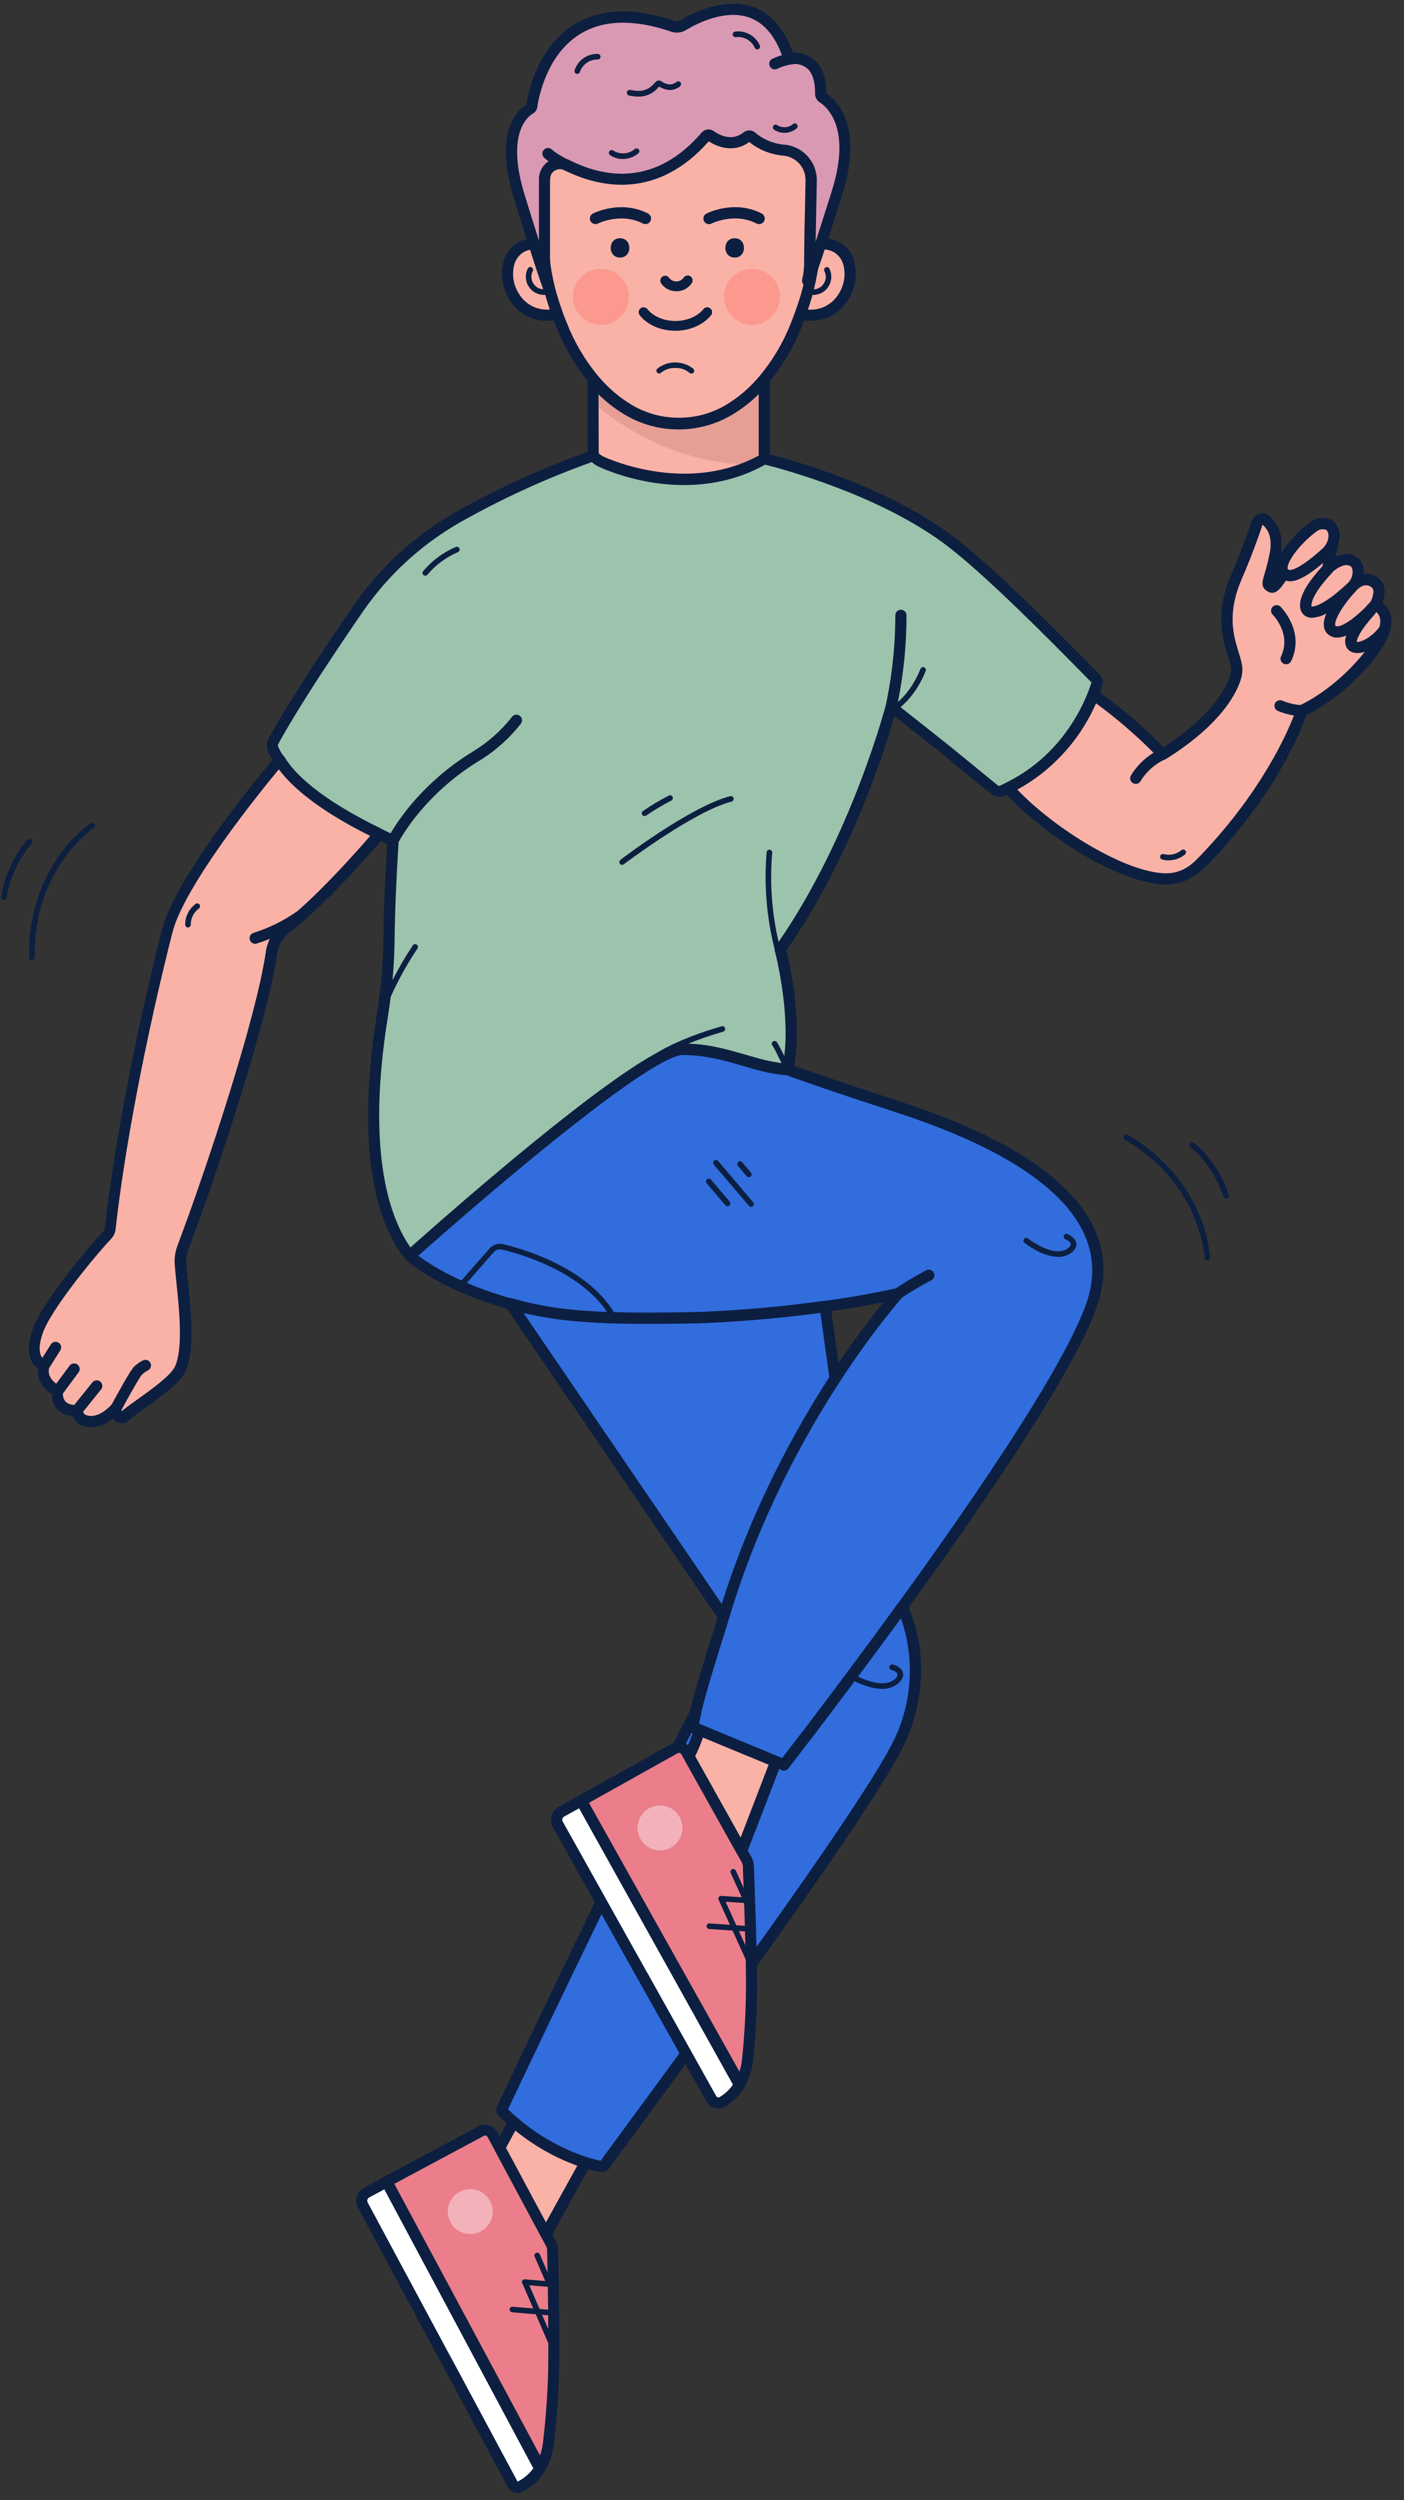 <svg height="340" viewBox="0 0 191 340" width="191" xmlns="http://www.w3.org/2000/svg" xmlns:xlink="http://www.w3.org/1999/xlink"><rect x="0" y="0" width="191" height="340" fill="#333333" stroke="none"/><defs><path id="a" d="m122.562 227.692c-3.929 9.492-37.513 54.137-40.49 58.424-.119.169-.326.252-.529.213-.707-.142-1.406-.321-2.094-.537-4.367-1.352-7.84-3.884-9.767-5.525-.807-.689-1.344-1.218-1.557-1.439-.064-.067-.08-.168-.038-.251 1.294-2.741 8.928-18.884 17.048-35.418l.678-1.379c.113-.23.226-.46.339-.689l.68-1.378.68-1.376c.793-1.603 1.586-3.198 2.372-4.772l.672-1.344c1.341-2.678 2.66-5.286 3.929-7.765.057-.247.118-.499.183-.762 1.001-4.006 2.825-9.492 3.602-12.101 4.002-13.479 10.121-24.681 15.151-32.407 4.801-7.387 8.605-11.594 8.605-11.594-3.358.761-6.762 1.325-9.964 1.778l1.358 9.797c-5.03 7.726-11.149 18.928-15.151 32.407l-29.012-42.583c-.002-.001-.004-.001-.006-.002-8.589-2.395-12.868-5.815-13.595-6.435l-.063-.054c-.017-.015-.029-.026-.037-.033l-.012-.011c.484-.434 31.398-28.089 37.128-28.089 5.73 0 9.778 2.509 14.294 2.757 0 0 4.771 1.755 14.804 5.018 10.033 3.263 31.131 11.29 26.844 26.094-1.632 5.681-8.216 16.345-15.711 27.331l-.728 1.064c-.609.887-1.223 1.776-1.84 2.663l-.742 1.064c-2.352 3.365-4.734 6.697-7.031 9.862 0 0 4.067 7.688 0 17.473z"/><path id="b" d="m37.017 92.522c-.173.322-.188.705-.042 1.039.221.535.511 1.038.864 1.496 1.356 2.262 4.805 5.833 13.567 10.079l1.881.91c-.034.48-.476 6.998-.556 13.327-.036 3.469-.33 6.931-.88 10.357-1.329 8.156-2.92 24.487 3.69 32.745.487-.43 31.398-28.089 37.128-28.089s9.782 2.509 14.29 2.761c1.504-6.774-1.005-16.3-1.005-16.3 10.33-14.675 15.017-32.707 15.097-33.016l7.52 5.951 6.515 5.331c.293.25.703.309 1.055.152.282-.124.556-.251.822-.381 7.143-3.495 10.341-9.595 11.56-12.676.247-.636.415-1.142.514-1.474.076-.255.008-.53-.179-.72-3.046-3.046-14.271-14.694-20.39-19.145-10.163-7.391-24.677-10.753-24.677-10.753-9.332 5.357-19.552 1.603-22.115.442-.444-.204-.844-.494-1.177-.853-6.475 2.285-12.733 5.141-18.703 8.533-5.284 3.056-9.821 7.251-13.281 12.28-3.808 5.54-8.67 12.839-11.499 18.002z"/><path id="c" d="m66.765 281.969 7.962 14.85c.146.272.226.575.232.883.027 1.264.099 4.881.141 8.563l.01 1.002c.024 2.5.034 4.928-.01 6.571-.071 3.422-.313 6.838-.727 10.235-.126 1.14-.509 2.236-1.119 3.206.027.004.008.046-.011.072l-.411-.762-15.611-29.189-4.817-9.005 12.839-6.892c.55-.283 1.225-.077 1.523.465zm26.406-52.073 8.217 14.697c.153.269.238.571.247.88.049 1.26.183 4.878.289 8.556l.028 1.003c.067 2.502.121 4.927.121 6.57 0 4.356-.346 8.293-.548 10.246-.109 1.141-.473 2.244-1.066 3.225-.019.046-.038.069-.057.095l-.423-.762-16.099-28.915-4.973-8.921 12.717-7.109c.547-.303 1.236-.109 1.546.434z"/><path id="d" d="m45.085 25.597c-3.278 10.471-4.006 12.066-4.006 12.066h-.019c.153-.681.247-1.374.282-2.071 0-.308 0-1.42.027-2.901.023-1.645.099-5.133.168-8.685.028-2.18-1.669-3.994-3.846-4.112-1.579-.161-3.071-.799-4.28-1.828-.168-.138-.41-.138-.579 0-2.052 1.656-4.188.445-5.015-.129-.192-.135-.456-.102-.609.076-6.854 7.996-14.408 6.206-18.882 3.956-.653-.334-1.433-.304-2.059.078-.626.382-1.009 1.062-1.01 1.795v11.164c.003 1.184.178 2.361.518 3.495-.312-.861-1.31-3.735-3.945-12.268-2.749-8.914.605-11.476 1.47-11.971.119-.066.201-.185.221-.32.282-1.988 2.901-16.411 19.194-10.878.466.158.977.105 1.401-.145 2.403-1.447 10.84-5.658 14.237 4.028.101.291.381.482.689.468 1.142-.049 3.846.312 3.781 4.798-.002.216.107.417.289.533 1.108.723 4.779 3.884 1.972 12.851z"/></defs><g fill="none" fill-rule="evenodd"><g transform="translate(.179 8.297)"><use fill="#3678f2" xlink:href="#a"/><use fill="#000" fill-opacity=".1" xlink:href="#a"/><use fill="#3678f2" fill-opacity=".1" xlink:href="#a"/><path d="m81.638 287.102c-.078 0-.156-.008-.232-.023-.739-.149-1.47-.336-2.189-.56-3.687-1.206-7.096-3.135-10.029-5.673-.864-.735-1.413-1.287-1.607-1.489-.293-.297-.365-.746-.179-1.119.145-.305 15.23-32.323 26.406-54.129.175-.343.578-.501.939-.369.361.132.568.512.481.887-.122.529-.225 1.032-.316 1.489l.289.11 11.023 4.569 1.039-1.348.232-.305.663-.864.67-.876c.103-.129.202-.267.308-.381 2.997-3.929 7.653-10.113 12.809-17.214.154-.213.408-.331.67-.312.263.018.497.171.621.404.171.327 4.166 8.118.027 18.117-3.202 7.745-25.256 37.718-35.856 52.122-2.403 3.267-4.139 5.628-4.71 6.446-.25.332-.643.524-1.059.518zm-12.702-8.556c.263.259.682.651 1.241 1.142 2.775 2.409 6.004 4.238 9.496 5.38.594.187 1.218.35 1.866.487.651-.929 2.342-3.225 4.641-6.351 9.74-13.235 32.544-44.229 35.677-51.784 2.119-4.966 2.307-10.545.525-15.642-4.843 6.656-9.192 12.42-12.04 16.16l-.301.381-.678.887-.663.864-.232.305-1.397 1.812c-.211.272-.577.368-.895.236l-11.533-4.782-.723-.278h-.046c-10.361 20.371-23.348 47.824-24.94 51.182z" fill="#0c1f41" fill-rule="nonzero"/><path d="m69.697 280.267c1.911 1.641 5.384 4.173 9.751 5.513l-5.365 9.736-6.29-11.724c.118-.171.967-1.752 1.904-3.526zm25.328-53.291 10.353 4.28-4.672 12.12-7.204-12.855c.381-.544.895-1.824 1.523-3.545zm-57.187-131.941c1.335 2.23 4.692 5.731 13.114 9.879l.456.223s-7.314 8.7-12.63 12.706c-1.102.829-1.83 2.062-2.026 3.427-1.336 9.218-8.114 29.433-11.24 37.893-.354.956-.64 1.732-.845 2.285-.25.687-.352 1.418-.301 2.147.247 3.518 1.474 10.977-.038 14.267-.963 2.094-6.222 5.175-7.531 6.431-.148.145-.356.211-.56.178-.204-.033-.381-.161-.475-.346-.137-.314-.179-.66-.122-.998 0 0-1.881 2.285-4.017 1.812-.713-.125-1.262-.699-1.356-1.416 0 0-2.898.232-2.597-2.665 0 0-2.563-1.203-1.839-3.499 0 0-2.285-.518-.921-4.569 1.211-3.598 7.817-11.423 9.371-13.026.119-.116.226-.244.32-.381.112-.174.181-.373.202-.579.236-2.099.513-4.224.82-6.344l.17-1.155c2.507-16.74 6.721-32.793 6.721-32.793 1.733-7.448 15.041-23.143 15.321-23.472zm134.138-32.612c.796.632 1.797 1.969 1.317 4.512-.762 4.009-1.5 4.188-.503 4.596.335.137.96-.704 1.702-1.904-.003-.006-.007-.011-.011-.015-1.108-1.199 1.74-4.645 4.028-6.264l.129-.094.129-.085c.064-.043.132-.082.202-.114h.03c.204-.086.422-.135.643-.145.161-.01.322-.002.481.026.005.002.01.003.015.004.039.006.078.014.117.023.065 0 .122.034.179.053l.046.027.019.011c.076.032.147.076.211.128l.09.085.036.043.06.064c.28.327.428.75.41 1.184-.004.39-.086.776-.24 1.134-.002.013-.005.028-.007.042-.03.148-.057.301-.084.453-.402 1.894-.499 2.744-.509 2.836l.011-.011c.095-.095 1.797-1.736 3.259-1.085.678.32.857.975.845 1.599-.024.684-.282 1.336-.729 1.849l-.117.124.09-.081c.082-.074.167-.149.261-.228.264-.264.584-.466.937-.59.694-.252 1.472-.08 1.995.442.842.793.159 2.378-.053 2.814l-.057.113c.003-.007 1.994.734 1.306 3.157l-.073.232c-1.736 2.285-4.299 3.027-4.539 1.786-.035-.179-.019-.383.036-.605-.061.232-.08.444-.044.628.244 1.226 2.81.491 4.542-1.801-.042.126-.095.255-.148.381-1.253 2.924-5.761 8.049-11.107 10.597 0 0-2.932 9.405-12.919 19.925-.94.99-2.585 2.985-5.586 2.947-5.076-.065-15.508-5.662-21.395-12.367 7.143-3.495 10.338-9.599 11.56-12.676 5.018 3.404 9.431 8.103 9.431 8.103 9.519-5.932 10.033-11.122 10.033-11.122.335-2.345-3.122-5.841 0-13.045 1.386-3.176 2.372-6.012 2.825-7.36.07-.229.252-.408.482-.474s.479-.011.66.147zm9.169 15.093c1.264.735 3.697-1.43 4.957-2.687.035-.039.069-.078.103-.115l.034-.034c-1.215 1.23-3.781 3.572-5.091 2.821-.798-.459-.502-1.615.189-2.849l.088-.153c-.76 1.295-1.123 2.538-.28 3.017zm-3.487-2.8.018.018c.007.007.011.01.011.01s.003.004.008.01l.016.016c.18.173 1.424 1.015 5.867-3.107.024-.026.046-.05.069-.073l.032-.029c-4.53 4.217-5.779 3.365-5.958 3.191l-.016-.016c-.002-.002-.003-.004-.005-.006l-.004-.005s-.004-.003-.012-.01l-.019-.018c-.089-.092-.333-.422-.185-1.16l.017-.075c-.192.805.066 1.159.157 1.254zm-73.846-31.354v13.433c-.305 1.953-5.395 3.503-11.628 3.503-6.115 0-11.135-1.492-11.61-3.393l-.022-.11v-13.384c.267.308.533.605.8.883.976 1.034 2.07 1.95 3.259 2.73 2.128 1.442 4.624 2.244 7.193 2.311h.762c2.569-.067 5.065-.869 7.193-2.311 1.19-.78 2.284-1.698 3.259-2.734.247-.293.522-.605.796-.929zm4.295-34.413c3.228 5.277 2.845 13.321 2.594 16.105l-.028.009c.915-.312 1.916-.252 2.787.168 2.018.944 2.886 4.116.982 7.01-1.44 2.198-3.868 2.597-5.723 2.176l-0.0.001c-.126.335-.251.674-.381 1.001-.076.202-.156.381-.236.59-1.055 2.67-2.532 5.154-4.375 7.356-.27.32-.544.628-.826.921-.966 1.023-2.047 1.93-3.221 2.703-2.105 1.426-4.575 2.219-7.116 2.285h-.742c-2.542-.065-5.012-.858-7.116-2.285-1.174-.773-2.255-1.679-3.221-2.7-.267-.278-.529-.571-.792-.876-1.857-2.216-3.346-4.717-4.409-7.406-.08-.194-.16-.381-.236-.59-.126-.327-.255-.666-.381-1.001-.175-.499-.35-1.005-.514-1.523l-.263-.834c-.46-1.589-.791-3.213-.99-4.855-.034-.278-.069-.564-.099-.853 0-.107-.023-.213-.03-.32 0 0-.046-.32-.099-.872-.002-.032-.002-.063 0-.095-.251-2.772-.64-10.833 2.616-16.118 3.948-6.401 10.429-8.27 15.912-8.183 5.479-.088 11.96 1.782 15.908 8.183zm-34.474 16.114c-.002.033-.002.066 0 .099v.209c.042.423.08.663.08.663.005.107.015.214.03.32l.072.628.08.617c.2 1.506.513 2.996.937 4.455.261.81.534 1.595.819 2.357-1.858.43-4.303.038-5.746-2.17-1.904-2.894-1.039-6.066.956-7.01.158-.076.321-.14.487-.194.746-.227 1.544-.218 2.285.027z" fill="#fab2a7" fill-rule="nonzero"/><path d="m103.052 44.214v10.696c-10.414.179-18.128-4.839-21.757-7.794v-2.86l.038.042c.976 1.033 2.068 1.949 3.256 2.73 2.128 1.441 4.624 2.242 7.193 2.307h.762c2.57-.065 5.068-.866 7.196-2.307 1.188-.783 2.281-1.701 3.259-2.734z" fill="#7c3830" opacity=".15"/><use fill="#8ab99e" xlink:href="#b"/><use fill="#fff" fill-opacity=".16" xlink:href="#b"/><path d="m52.449 288.389 20.873 38.918c-.665 1.114-1.64 2.009-2.806 2.578-.353.159-.769.015-.948-.327l-9.199-17.134-11.187-20.854c-.326-.612-.096-1.373.514-1.702zm26.467-51.822 21.57 38.552c-.579 1-1.402 1.837-2.391 2.433-.259.147-.567.184-.854.102-.287-.082-.528-.277-.669-.539l-9.317-16.662-11.552-20.656c-.336-.605-.12-1.367.484-1.706z" fill="#fff" fill-rule="nonzero"/><use fill="#f66" xlink:href="#c"/><use fill="#fff" fill-opacity=".16" xlink:href="#c"/><use fill="#3678f2" fill-opacity=".1" xlink:href="#c"/><g fill-rule="nonzero"><circle cx="89.607" cy="240.284" fill="#fff" opacity=".4" r="3.054"/><circle cx="63.792" cy="292.463" fill="#fff" opacity=".4" r="3.054"/><path d="m70.2 279.719c2.775 2.409 6.004 4.238 9.496 5.38.219.068.396.23.482.443.086.213.071.453-.04.653l-5.19 9.379.48.894c.203.379.314.8.324 1.23v.126c.027 1.333.095 4.874.137 8.441.023 2.285.053 5.571 0 7.596-.076 4.36-.491 8.331-.731 10.311-.129 1.144-.493 2.248-1.067 3.243-.015.11-.052.217-.113.314-.691 1.15-1.679 2.089-2.858 2.719l-.275.14c-.197.086-.41.128-.624.122-.551-.005-1.057-.308-1.321-.792l-9.138-17.043c-.024-.032-.045-.065-.065-.099l-11.187-20.854c-.515-.978-.146-2.189.826-2.715l2.548-1.367c.051-.05.109-.094.175-.129l.914-.491c.067-.036.137-.061.207-.075l11.722-6.287c.92-.492 2.064-.152 2.566.762l.331.617c.327-.603.756-1.405 1.234-2.304.11-.2.305-.34.529-.381.228-.044.463.017.64.168zm-18.098 9.721-2.06 1.104c-.238.134-.327.432-.202.674l11.133 20.732c.024.032.045.065.065.099l9.192 17.134c.854-.418 1.59-1.042 2.142-1.815l-.215-.398zm13.548-7.28-12.185 6.529 19.814 36.922.084-.234c.15-.46.255-.933.314-1.413.236-1.953.643-5.864.72-10.159.01-.534.015-1.158.016-1.829l0-1.037c-0-.187-.001-.376-.001-.566l-1.708-3.949-3.2-.265c-.101-.008-.195-.056-.261-.133s-.098-.177-.09-.278c.018-.209.202-.364.411-.346l2.797.232-1.434-3.311c-.077-.077-.12-.185-.111-.302.018-.209.202-.364.411-.346l2.766.23-1.437-3.322c-.054-.125-.038-.27.043-.38.081-.11.215-.168.35-.152s.253.102.307.227l1.056 2.439c-.022-1.271-.042-2.298-.054-2.888v-.129c-.003-.188-.053-.373-.145-.537l-.646-1.205c-.019-.026-.035-.054-.051-.082l-6.286-11.724c-.019-.035-.035-.071-.048-.107l-.927-1.732c-.048-.086-.127-.15-.221-.179-.095-.029-.197-.019-.286.027zm7.915 24.336.838 1.932c-.003-.653-.006-1.286-.007-1.865zm-1.737-4.01 1.395 3.219 1.167.097c-.013-1.066-.029-2.121-.044-3.107zm-1.895-21.038c-.419.735-.956 1.771-1.283 2.357h.015l5.426 10.121 4.261-7.699c-3.053-1.112-5.899-2.727-8.419-4.779zm38.811-272.899c3.014 4.892 3.041 11.911 2.807 15.559.512-.039 1.03.01 1.53.147 1.48.402 2.619 1.583 2.966 3.077.438 1.737.144 3.572-.803 5.082l-.164.249c-1.099 1.699-2.999 2.707-5.022 2.665-.283-.001-.565-.019-.845-.054l.125-.338c-.095.251-.187.506-.282.762-.095.255-.16.404-.24.602-1.035 2.623-2.468 5.07-4.248 7.256l-.002 9.939c2.828.723 15.353 4.178 24.374 10.734 5.548 4.036 15.2 13.856 19.32 18.048.461.472.853.868 1.161 1.18.388.384.534.95.381 1.474-.073.234-.18.57-.329.979l-.501-.354c3.28 2.296 6.34 4.893 9.138 7.756 8.51-5.472 9.138-10.182 9.161-10.227.08-.579-.148-1.321-.438-2.262-.712-2.285-1.782-5.761.495-11.004 1.268-2.913 2.22-5.578 2.799-7.303.153-.46.522-.816.987-.951.465-.135.968-.033 1.343.273.834.666 2.151 2.235 1.584 5.247l-.003.012c.911-1.668 2.73-3.44 4.016-4.357l.255-.179.034-.023c.092-.061.189-.115.289-.16l.046-.023c.29-.127.601-.199.918-.213.283-.017.566.009.841.076.092.022.183.052.27.088l.057.027.088.046c.065.034.127.072.188.113.116.072.223.159.318.257l.027.027c.099.103.183.214.254.332.283.426.429.934.409 1.453-.002.36-.055.717-.159 1.061-.016.093-.031.185-.047.276l-.049.259-.038.209c-.081.384-.15.724-.208 1.023.731-.337 1.621-.521 2.492-.132.807.357 1.265 1.095 1.304 2.084l.002.201-.013.209c.792-.098 1.6.164 2.187.736.987.915.678 2.331.362 3.175.816.607 1.597 1.801 1.066 3.676.01.108-.001.219-.038.326-.046.137-.103.286-.168.438-1.405 3.278-6.046 8.297-11.187 10.848-.609 1.759-3.895 10.326-12.988 19.906l-.194.209c-1.024.994-2.833 2.924-5.909 2.924h-.095c-6.039-.074-16.364-6.525-21.575-12.199-.102.046-.206.089-.311.129-.62.275-1.343.168-1.858-.274l-6.503-5.331-6.614-5.235c-1.188 4.188-5.822 19.122-14.701 31.858.427 1.753 2.186 9.555 1.048 15.693 1.596.566 6.264 2.221 14.152 4.788 8.171 2.665 14.385 5.54 18.992 8.818 7.357 5.242 10.186 11.249 8.439 17.867l-.093.337c-1.83 6.367-9.782 18.876-18.133 30.912l-.738 1.061c-.615.883-1.232 1.762-1.848 2.634l-.738 1.044c-1.597 2.255-3.182 4.461-4.713 6.571-2.357 3.246-4.609 6.304-6.647 9.042 1.058.502 3.591 1.534 4.961.397.187-.156.487-.453.43-.712-.057-.259-.381-.465-.822-.571-.136-.033-.244-.137-.283-.271-.039-.134-.004-.28.093-.381.097-.101.24-.143.376-.11.571.145 1.234.522 1.378 1.142.076.343.023.876-.685 1.466-.602.481-1.354.734-2.125.712-1.503 0-3.076-.693-3.794-1.051-2.23 3.001-4.189 5.589-5.717 7.585l-.301.381-.678.887-.663.864-.232.305-1.397 1.812c-.139.193-.36.31-.598.316-.1 0-.2-.02-.293-.057l-.352-.146-4.277 11.085.49.876c.211.375.33.796.346 1.226v.126c.044 1.195.156 4.165.253 7.332l.022.734c.004.123.007.245.011.368.065 2.285.148 5.559.148 7.615 0 3.009-.165 5.836-.335 7.95l-.051.612c-.059.688-.117 1.283-.167 1.76-.112 1.156-.463 2.276-1.028 3.289-.015.089-.045.176-.092.256-.595 1.013-1.415 1.874-2.394 2.518l-.271.17c-.275.17-.591.262-.914.267-.167-.001-.333-.022-.495-.065-.485-.138-.896-.462-1.142-.902l-9.283-16.559c-.024-.032-.045-.065-.065-.099l-11.552-20.66c-.543-.968-.203-2.192.762-2.741l2.734-1.523.086-.042.836-.468c.032-.018.065-.034.099-.048l11.694-6.54c.721-.4 1.59-.282 2.177.233.171-.398.382-.926.64-1.621l-.136-.055c-.421-.16-.669-.596-.59-1.039.11-.586.24-1.264.411-2.003-.002-.018-.002-.036 0-.053l.069-.274c.038-.16.076-.324.118-.487.72-2.882 1.835-6.442 2.734-9.302.299-.948.564-1.799.775-2.491l-28.651-42.047-.188-.053c-9.232-2.66-13.396-6.422-13.572-6.583-.054-.05-.101-.107-.138-.169l.062.078c-6.705-8.377-5.289-24.494-3.849-33.355.544-3.387.835-6.809.872-10.239.007-.532.016-1.065.027-1.597l.019-.796c.118-4.63.381-8.977.476-10.446l-.87-.423c-1.613 1.883-7.683 8.834-12.357 12.356-.944.709-1.567 1.766-1.729 2.936-1.356 9.344-8.186 29.669-11.278 38.046-.354.956-.643 1.729-.845 2.285-.213.587-.301 1.212-.259 1.835.049.689.137 1.523.236 2.483.404 3.937.956 9.332-.343 12.158-.731 1.599-3.4 3.503-5.544 5.034-.746.501-1.463 1.044-2.147 1.626-.327.318-.788.46-1.237.381-.378-.064-.712-.284-.921-.605-.837.708-1.886 1.118-2.981 1.165-.256.001-.511-.026-.762-.08-.785-.141-1.443-.672-1.748-1.409-.767-.053-1.491-.372-2.048-.902-.518-.558-.792-1.299-.762-2.06-.96-.609-2.125-1.835-1.904-3.514-.342-.234-.625-.544-.826-.906-.583-1.043-.567-2.498.049-4.325 1.325-3.929 8.24-11.971 9.549-13.327.085-.084.16-.177.225-.278.048-.076.076-.162.084-.251 2.128-18.916 7.676-40.186 7.729-40.399.708-3.046 3.238-7.354 6.055-11.47l.472-.684c3.506-5.042 7.318-9.667 8.561-11.15-.243-.369-.45-.76-.622-1.168-.238-.551-.208-1.18.08-1.706 2.882-5.258 7.878-12.74 11.564-18.09 3.53-5.118 8.148-9.39 13.525-12.512 5.854-3.326 11.984-6.14 18.321-8.411l0-9.643-.041-.051c-1.736-2.162-3.138-4.575-4.158-7.156-.084-.202-.168-.381-.244-.609l-.165-.428c-.286.043-.574.068-.863.074-2.022.044-3.923-.965-5.018-2.665-1.079-1.553-1.434-3.497-.971-5.331.307-1.214 1.123-2.237 2.239-2.806.185-.087.376-.162.571-.225.555-.18 1.137-.248 1.712-.206-.236-3.652-.203-10.66 2.808-15.546 4.68-7.592 12.39-8.617 16.571-8.544 4.154-.08 11.865.952 16.544 8.544zm-30.144 229.071-2.034 1.126c-.114.065-.198.171-.236.297-.037.128-.021.265.046.381l11.495 20.561c.025.031.046.064.065.099l9.317 16.662c.049.085.13.148.225.175.059.017.122.015.18-.003l.056-.024c.72-.431 1.339-1.011 1.815-1.7l-.228-.405zm13.406-7.49-11.758 6.572c-.012.008-.025.016-.038.023l-.265.147.946 1.7 19.514 34.84.074-.219c.142-.462.239-.937.288-1.419.202-1.953.541-5.871.544-10.166 0-.944-.018-2.16-.044-3.419l-1.787-3.939-3.183-.215c-.136-.009-.257-.09-.317-.212-.06-.122-.051-.267.025-.381s.206-.178.342-.169l2.775.189-1.492-3.292-.008-.023c-.058-.071-.09-.164-.083-.263.014-.209.195-.367.404-.354l2.78.18-1.497-3.295c-.056-.124-.042-.27.037-.381.08-.111.212-.171.348-.158s.255.098.311.223l1.061 2.338c-.043-1.23-.08-2.224-.101-2.803v-.129c-.006-.189-.058-.373-.152-.537l-.625-1.117c-.024-.029-.045-.061-.064-.094l-7.185-12.858-.036-.075-.307-.55c-.049-.087-.129-.151-.225-.179-.095-.025-.196-.013-.282.034zm8.336 24.178.88 1.938c-.017-.66-.034-1.299-.05-1.884zm-1.805-3.978 1.447 3.189 1.165.08-.007-.277c-.029-.97-.059-1.927-.089-2.826zm-3.081-22.329c-.301.863-.655 1.708-1.059 2.528l6.18 11.061 3.808-9.9zm-2.78-92.826c-1.237 0-5.491 1.782-20.047 13.707-.254.208-.508.416-.76.624l-.756.624c-6.531 5.402-12.451 10.623-14.388 12.345.94.705 2.865 2.007 5.873 3.366l3.799-4.33c.47-.544 1.207-.777 1.904-.602 2.624.624 11.248 3.1 15.039 9.241 3.121.089 6.847.07 11.538-.03 5.714-.219 11.414-.727 17.077-1.523.082-.011.165-.009.245.006l-.245.035c3.483-.492 6.751-1.072 9.714-1.726.354-.239 2.148-1.413 4.153-2.463.241-.126.532-.113.761.033s.364.404.352.676c-.012.272-.168.517-.409.643-1.82.951-3.502 2.039-3.955 2.338-.242.271-3.947 4.449-8.519 11.484-4.615 7.086-10.97 18.425-15.059 32.209-.225.762-.533 1.736-.883 2.856-.891 2.84-2.003 6.378-2.711 9.211l-.114.476-.057.236c-.001.014-.001.028 0 .042-.122.503-.225 1.005-.316 1.462v.008l.289.11 1.007.417 9.479 3.919c.035.015.069.032.101.051l.436.182 1.039-1.348.232-.305.663-.864.67-.876c.103-.129.202-.267.308-.381 2.997-3.929 7.653-10.113 12.809-17.214 14.95-20.601 23.888-34.958 25.879-41.553l.058-.197c1.748-6.062-.864-11.625-7.764-16.54-4.482-3.187-10.559-6.005-18.577-8.613-1.733-.563-3.311-1.081-4.736-1.554l-1.131-.377c-5.365-1.792-8.283-2.846-8.86-3.057-2.045-.129-3.948-.682-5.963-1.272-2.494-.727-5.076-1.477-8.175-1.477zm18.749 35.072c-9.028 1.218-16.418 1.413-16.495 1.416-6.851.136-11.673.105-15.569-.175-3.189-.227-5.761-.622-8.316-1.229l26.966 39.571c4.103-13.129 10.157-23.943 14.629-30.857zm-73.67-73.925c-2.707 3.267-13.045 16.049-14.522 22.381l-.01.039c-.231.901-4.282 16.591-6.704 32.763l-.168 1.142c-.303 2.095-.577 4.192-.809 6.261-.035.325-.146.636-.324.91-.119.181-.254.35-.404.506-1.489 1.523-8.042 9.306-9.203 12.744-.579 1.71-.419 2.608-.183 3.046.041.088.095.168.158.24l1.126-1.782c.137-.248.4-.4.683-.394.283.006.54.169.666.423s.1.557-.066.786l-1.495 2.371-.007.03c-.219 1.0.467 1.713.978 2.091l1.814-2.451c.25-.339.728-.41 1.066-.16.339.25.41.728.16 1.066l-2.137 2.883c-.015.391.11.778.359 1.088.334.345.871.436 1.19.458l2.461-3.062c.264-.328.744-.38 1.072-.116.328.264.38.744.116 1.072l-2.456 3.054c.127.288.32.427.655.502 1.633.376 3.214-1.478 3.266-1.548l-.067.124c.762-1.409 2.574-4.733 3.088-5.228.365-.349.781-.641 1.234-.864.377-.169.82-.005.998.368.178.373.025.82-.343 1.007-.302.156-.582.354-.83.586-.227.248-1.12 1.782-2.05 3.465l-.254.462-.253.464c-.065.119-.129.239-.193.357-.003.074.001.148.013.222.487-.438 1.283-1.005 2.189-1.653 1.786-1.272 4.482-3.198 5.049-4.428 1.142-2.448.575-7.813.209-11.366-.099-.937-.187-1.82-.24-2.532-.057-.835.061-1.673.346-2.46.206-.564.491-1.34.845-2.285 3.077-8.327 9.866-28.508 11.202-37.733.087-.627.273-1.23.546-1.788-.588.24-1.187.454-1.794.642-.065.018-.131.028-.198.03-.381-.001-.703-.284-.753-.662-.05-.378.187-.735.555-.835 2.137-.674 4.154-1.677 5.981-2.974 3.906-3.423 8.265-8.353 9.863-10.201-7.295-3.644-10.772-6.816-12.424-9.062zm82.252 72.47c-2.229.449-4.602.858-7.085 1.22l.974 7.053c1.913-2.846 3.952-5.607 6.111-8.272zm-53.04-6.778-3.64 4.148c1.66.713 3.618 1.43 5.887 2.073.081-.005.163.004.243.027 3.895 1.091 7.485 1.658 12.95 1.859-3.756-5.592-11.811-7.893-14.298-8.488-.422-.092-.86.054-1.142.381zm86.284-15.977c5.59 3.275 8.335 7.615 9.652 10.699.844 1.893 1.359 3.916 1.523 5.982 0 .21-.17.381-.381.381l.023.027c-.21 0-.381-.17-.381-.381 0-.099-.487-9.999-10.817-16.049-.124-.065-.202-.192-.204-.332-.002-.14.073-.269.195-.338.122-.068.272-.064.39.011zm-8.202 13.49c.548.228 1.142.697 1.196 1.336.027.35-.107.868-.895 1.348-.48.284-1.03.428-1.588.415-2.147 0-4.459-1.809-4.569-1.904-.165-.131-.192-.372-.061-.537.131-.165.372-.192.537-.061.03.027 3.343 2.62 5.285 1.435.209-.126.552-.381.533-.64s-.316-.518-.727-.689c-.195-.08-.287-.302-.208-.497.08-.195.302-.287.497-.208zm-64.718-104.98c-6.277 2.238-12.347 5.021-18.139 8.316-5.182 3.005-9.634 7.122-13.033 12.055-3.522 5.126-8.248 12.187-11.142 17.35l-.338.61c-.062.119-.062.261 0 .381.169.417.387.812.649 1.177.081.058.149.133.201.22 1.295 2.159 4.641 5.612 13.247 9.782.052.025.099.056.143.091l1.039.506c1.032-1.79 4.378-6.896 10.987-10.999 2.136-1.263 4.016-2.915 5.544-4.87.174-.209.447-.31.715-.264.268.046.492.232.586.487.094.256.045.542-.129.752-1.63 2.083-3.636 3.842-5.913 5.186-6.973 4.334-10.185 9.925-10.701 10.896-.056.84-.366 5.627-.497 10.763l-.016.678-.014.68c-.002.113-.004.227-.006.34l-.01.68c-.02 1.885-.115 3.768-.286 5.644.823-1.638 1.75-3.224 2.772-4.749.12-.171.355-.213.527-.095.172.118.217.352.102.525-1.402 2.083-2.621 4.282-3.645 6.572-.102.859-.224 1.716-.361 2.57-3.073 18.89.381 27.708 3.046 31.512.455-.404 1.005-.892 1.637-1.449 6.191-5.467 23.315-20.333 31.697-24.915 1.535-.936 4.383-2.378 8.999-3.708.097-.028.202-.016.291.033.089.049.154.132.181.23.056.201-.059.409-.259.468-1.852.534-3.416 1.089-4.72 1.62 2.388.09 4.45.576 6.412 1.126l.455.129c.309.087.616.175.921.262.898.263 1.771.519 2.638.729.598.135 1.201.251 1.807.348l.425.062c-.558-1.158-1.079-2.2-1.215-2.354-.149-.139-.162-.37-.03-.525.068-.079.164-.126.268-.132.103-.006.205.031.281.102.136.117.494.766 1.069 1.934.788-6.333-1.258-14.203-1.294-14.286-.022-.081-.029-.164-.024-.245-1.09-4.296-1.458-8.748-1.084-13.173.018-.209.202-.364.411-.346.209.018.364.202.346.411-.345 4.071-.051 8.165.868 12.135 9.922-14.39 14.53-32.002 14.575-32.163v-.038l.027-.072.158-.765c.744-3.748 1.12-7.56 1.124-11.382 0-.386.286-.704.658-.755l.103-.007c.421 0 .762.341.762.762.002 3.959-.391 7.907-1.17 11.787 1.59-1.393 2.534-3.163 3.07-4.503.078-.196.299-.291.495-.213.196.078.291.299.213.495-.583 1.464-1.631 3.414-3.423 4.924l6.709 5.311 6.526 5.331c.071.066.174.084.263.046.27-.122.537-.244.792-.381 6.831-3.343 9.942-9.138 11.191-12.276.244-.617.404-1.108.495-1.409-.301-.278-.693-.678-1.142-1.142-4.097-4.166-13.685-13.921-19.133-17.896-9.138-6.648-22.042-10.041-24.114-10.559-9.949 5.529-20.512 1.245-22.541.324l-.096-.047v1.308l-.004-1.31-.124-.06c-.295-.155-.571-.343-.823-.561zm16.92 94.906c.101.008.194.055.26.132l4.771 5.616c.097.113.119.272.056.407-.052.113-.154.191-.273.214l-.071.006-.08-.009c-.08-.019-.153-.063-.207-.127l-4.779-5.612c-.065-.077-.097-.177-.088-.278.009-.101.057-.194.134-.259.077-.066.176-.098.277-.09zm-.711 2.668 2.547 3c.094.113.115.27.053.404s-.195.219-.342.221c-.111 0-.217-.049-.289-.133l-2.551-2.997c-.137-.161-.117-.402.044-.539.161-.137.402-.117.539.044zm65.708-4.988c3.032 2.395 4.428 6.119 4.697 6.91l.032.096c.008.024.013.041.015.049.062.2-.048.412-.247.476-.031.01-.063.017-.095.019-.174.007-.33-.104-.381-.27 0-.042-1.344-4.188-4.493-6.682-.163-.131-.191-.369-.061-.533.13-.165.368-.193.533-.065zm-61.44 2.65 1.177 1.382c.097.113.119.272.056.407-.062.135-.197.221-.346.221-.111 0-.217-.049-.289-.133l-1.177-1.386c-.101-.102-.137-.251-.092-.387.045-.136.162-.236.304-.258.142-.022.284.038.367.154zm-88.119-46.04c.114.174.068.407-.103.524-.08.057-8.274 5.631-8.045 17.603 0 .21-.17.381-.381.381v.015c-.21 0-.381-.17-.381-.381-.122-6.473 2.155-11.092 4.089-13.818 1.171-1.712 2.625-3.212 4.299-4.436.175-.111.408-.062.522.112zm14.291 10.989c.115.177.064.413-.112.527-.694.514-1.1 1.329-1.093 2.193 0 .21-.17.381-.381.381s-.381-.17-.381-.381c-.007-1.122.529-2.177 1.439-2.833.177-.115.413-.064.527.112zm-22.912-8.85c.153.135.173.366.045.525-.027.03-2.879 3.335-3.355 7.318-.025.189-.186.331-.377.331h-.049c-.208-.026-.356-.215-.331-.423.506-4.223 3.427-7.589 3.541-7.729.141-.147.373-.157.526-.022zm167.512-42.821c-.59 1.755-1.554 4.436-2.825 7.36-2.052 4.729-1.119 7.745-.438 9.949.331 1.078.621 2.007.491 2.898 0 .022-.008.108-.036.252l-.022.105c-.288 1.319-1.919 6.068-10.326 11.307-.073.046-.152.078-.233.096l.119-.058c-1.365.63-2.516 1.647-3.309 2.924-.13.255-.392.415-.678.415-.121-.001-.24-.031-.346-.088-.373-.193-.519-.651-.327-1.024.766-1.282 1.832-2.352 3.1-3.122-2.428-2.444-5.044-4.693-7.825-6.728-1.264 2.898-3.065 5.505-5.288 7.695-1.458 1.453-3.225 2.84-5.36 4.004-.02.011-.04.021-.059.032 5.003 5.274 14.709 11.316 20.18 11.385h.072c2.414 0 3.808-1.496 4.744-2.494l.206-.217c8.01-8.444 11.441-16.198 12.427-18.748-.747-.12-1.479-.327-2.18-.617-.389-.161-.574-.607-.413-.996.161-.389.607-.574.996-.413.791.334 1.63.538 2.485.604l-.17.082c3.671-1.748 6.922-4.763 8.929-7.333-.284.108-.581.168-.882.179-.051.003-.101.004-.15.004-.157.001-.315-.015-.468-.05-.584-.117-1.037-.579-1.142-1.165-.036-.182-.104-.532.111-1.171l.011-.005c-.32.134-.622.221-.904.261-.07.009-.138.016-.206.02-.012.001-.025.001-.037.002-.036.002-.071.003-.106.003-.332.005-.66-.079-.948-.244-.468-.26-.784-.729-.849-1.26-.054-.383.003-.806.136-1.244.033-.117.073-.231.118-.344.024-.064.05-.128.077-.193l.011-.005c-.38.231-.795.395-1.225.488-.259.065-.5.098-.724.098h-.202c-.36-.024-.7-.175-.96-.426-.287-.29-.456-.677-.472-1.085-.065-.774.256-1.72.956-2.832.504-.804 1.204-1.694 2.098-2.667.016-.106.037-.248.066-.43-2.45 2.102-3.761 2.49-4.487 2.49-.19.001-.38-.032-.559-.096-.753 1.153-1.438 1.914-2.236 1.589-1.253-.525-1.001-1.382-.708-2.372.312-1.009.566-2.035.762-3.073.381-2.071-.312-3.172-.994-3.739zm-71.962 37.191c.052.204-.072.411-.276.463-5.114 1.302-14.564 8.453-14.659 8.525-.066.049-.146.076-.228.076-.163-.001-.307-.104-.359-.258-.052-.154-.001-.324.127-.424.381-.301 9.668-7.318 14.933-8.659.204-.052.411.072.463.276zm61.297 6.998c.132.048.227.165.247.304.02.139-.038.278-.152.361-.621.514-1.402.793-2.208.788-.302.002-.603-.037-.895-.118-.201-.064-.312-.279-.247-.48s.279-.312.48-.247c.836.216 1.726.018 2.391-.533.105-.094.252-.123.384-.075zm-69.601-7.189c.089.174.032.388-.132.494-1.193.614-2.346 1.302-3.454 2.06-.065.045-.142.069-.221.069-.125-0-.241-.061-.312-.164-.12-.173-.077-.409.095-.529 1.136-.777 2.32-1.481 3.545-2.109.182-.072.389.006.478.18zm82.687-25.874c.141.137 3.374 3.4 1.47 7.417-.126.264-.392.433-.685.434-.113.001-.225-.024-.327-.072-.379-.18-.541-.633-.362-1.013 1.365-2.898-.825-5.33-1.133-5.652l-.032-.033c-.274-.299-.265-.761.02-1.05.286-.289.748-.302 1.05-.031zm13.049.75-.063.067c-.031.079-.076.155-.135.223-1.973 2.173-2.465 3.356-2.461 3.772l-.048-.01c.381.107 1.843-.358 3.115-1.98.354-1.142-.042-1.767-.407-2.071zm-1.805-3.568c-.247.088-.47.229-.655.415l-.228.195c-.029.052-.064.102-.107.147-1.626 1.687-2.905 3.808-2.791 4.596 0 .027.003.048.009.066.018.02.04.032.063.045.369.214 1.724-.28 3.941-2.45l.036-.036c.052-.058.104-.116.158-.176l-.042.053c.028-.038.059-.075.091-.11l.024-.027.075-.081c.191-.209.364-.389.478-.5l-.021.044c.251-.503.602-1.557.202-1.904-.318-.333-.804-.442-1.234-.278zm-3.996-2.007-.083.072c-.03.054-.066.104-.109.149-2.73 2.901-2.852 4.188-2.825 4.504 0 .01-.009.019-.019.027.003.024.007.043.011.057l.011.004c.015.002.034.004.059.005l.057-0c.412-.014 1.737-.321 4.691-3.055.026-.029.045-.049.059-.064.03-.038.065-.072.103-.103l.078-.075.038-.041c.313-.372.494-.838.513-1.327 0-.689-.278-.819-.4-.872-.705-.321-1.678.301-2.184.719zm-118.935-3.082c.087.191.003.417-.188.505-1.595.683-3.01 1.726-4.135 3.046-.069.1-.183.161-.305.164-.082.001-.162-.024-.228-.072-.081-.06-.136-.15-.151-.25-.015-.1.01-.202.071-.283 1.197-1.433 2.716-2.563 4.432-3.297.191-.087.417-.003.505.188zm117.372-2.599c-.124.005-.246.031-.362.076h-.027l-.091.042h-.023c-.072.049-.148.099-.221.156-1.904 1.359-3.842 3.72-3.964 4.862-.036.078-.032.169.01.244.042.075.118.126.203.136.404.137 1.923-.518 4.497-2.871.279-.255.502-.564.655-.91.119-.27.181-.562.183-.857.027-.272-.067-.541-.255-.739l-.03-.03c-.036-.03-.074-.057-.114-.08h-.061c-.131-.029-.266-.039-.4-.03zm-76.651-18.379c-.89.882-1.865 1.673-2.913 2.361-2.254 1.522-4.896 2.367-7.615 2.433h-.762c-2.719-.067-5.361-.911-7.615-2.433-1.036-.677-2.002-1.457-2.882-2.326l.023 8.015c.22.2.471.364.742.488 1.168.529 11.547 4.965 21.022-.184zm-11.191-43.78c-3.945 0-10.772 1.074-14.933 7.825-3.127 5.078-2.731 13.05-2.515 15.545.009.043.013.089.013.135l.023.221c.038.4.072.621.076.632.002.03.002.061 0 .091 0 .081.008.161.023.24.049.442.099.845.152 1.245.002.01.002.02 0 .03.196 1.46.5 2.903.91 4.318.24.792.495 1.569.762 2.311l.027.096.099.272c.082.219.17.44.262.656.072.198.148.381.225.567 1.032 2.618 2.48 5.051 4.287 7.208.278.32.529.598.762.841.926.979 1.962 1.848 3.088 2.589 1.972 1.343 4.286 2.093 6.671 2.163h.8c2.386-.069 4.702-.819 6.675-2.163 1.125-.74 2.16-1.609 3.084-2.589.255-.267.514-.556.796-.887 1.792-2.14 3.228-4.555 4.253-7.151.08-.198.156-.381.228-.575l.282-.762.095-.259c.249-.695.494-1.438.723-2.161.013-.041.026-.084.039-.127l.065-.237.122-.444c.239-.913.436-1.837.592-2.768.005-.022.009-.045.013-.068l-.013.068c.026-.158.051-.316.075-.474l-.063.406c.045-.279.085-.559.122-.84l.031-.206c.043-.333.081-.666.114-1.001 0-.099.023-.198.027-.293v-.053c0-.015.046-.316.095-.838l.16.003h.425l-.585-.049c-.002-.015-.002-.031 0-.046.213-2.368.666-10.498-2.505-15.649-4.287-6.949-11.389-7.886-15.23-7.821zm19.755 24.133-.174.025c-.025.219-.045.365-.053.431-.011.103-.019.213-.03.32-.153 1.559-.418 3.104-.793 4.623l.062-.003c.49-.042.942-.3 1.226-.713.365-.503.425-1.165.156-1.725-.074-.114-.082-.259-.02-.381.062-.121.184-.2.32-.208.136-.007.265.059.34.173.399.763.372 1.678-.07 2.417-.442.739-1.236 1.195-2.097 1.204l.015-.008-.13.005c-.042.154-.085.307-.129.46-.156.518-.319 1.029-.488 1.529l-.019-.003c1.622.15 3.195-.607 4.089-1.969.826-1.183 1.103-2.665.762-4.067-.19-.788-.708-1.458-1.424-1.839-.159-.074-.323-.137-.491-.187-.343-.094-.7-.123-1.053-.087zm-39.167-.024c-.289-.001-.577.042-.853.129-.13.042-.257.093-.381.152-.721.381-1.243 1.054-1.432 1.847-.343 1.401-.065 2.881.762 4.063.892 1.363 2.464 2.12 4.086 1.969-.168-.495-.331-1.001-.484-1.523l-.129-.461-.067.004c-.043.001-.085.001-.128-0-.862-.007-1.657-.463-2.1-1.202-.442-.739-.468-1.656-.067-2.419.115-.177.351-.227.527-.112.177.115.227.351.112.527-.269.56-.209 1.222.156 1.725.311.453.824.719 1.367.719-.273-1.103-.485-2.222-.636-3.35.002-.009.002-.018 0-.027-.057-.407-.107-.822-.152-1.245 0-.095-.023-.213-.03-.331s-.03-.217-.053-.43c-.165-.026-.332-.037-.499-.034z" fill="#0c1f41"/></g></g><path d="m4.761 1.519c-.107.001-.209-.043-.282-.122-.531-.445-1.212-.673-1.904-.636-.688-.037-1.365.179-1.904.609-.092.109-.238.158-.377.125s-.249-.14-.283-.279.012-.285.12-.379c1.446-1.131 3.48-1.115 4.908.038.105.111.135.273.074.414s-.199.231-.352.23z" fill="#0c1f41" fill-rule="nonzero" transform="translate(89.297 49.287)"/><path d="m3.808.102c2.103 0 3.808 1.705 3.808 3.808 0 2.103-1.705 3.808-3.808 3.808-2.103 0-3.808-1.705-3.808-3.808 0-2.103 1.705-3.808 3.808-3.808zm20.561 0c2.103 0 3.808 1.705 3.808 3.808 0 2.103-1.705 3.808-3.808 3.808s-3.808-1.705-3.808-3.808c0-2.103 1.705-3.808 3.808-3.808z" fill="#ff1300" fill-rule="nonzero" opacity=".15" transform="translate(77.937 36.454)"/><g transform="translate(68.817 .513)"><use fill="#e98a9b" xlink:href="#d"/><use fill="#fff" fill-opacity=".16" xlink:href="#d"/><use fill="#3678f2" fill-opacity=".1" xlink:href="#d"/><path d="m33.669.459c2.425.876 4.238 2.959 5.38 6.195 1.136-.058 2.247.342 3.084 1.112.971.948 1.458 2.422 1.443 4.386 1.313.874 5.033 4.262 2.352 13.266l-.124.407c-1.23 3.935-2.103 6.622-2.713 8.447l-.127.378c-.902 2.677-1.174 3.291-1.192 3.332-.124.273-.397.447-.697.445-.234.001-.457-.104-.605-.286-.149-.179-.208-.416-.16-.643.141-.626.228-1.263.263-1.904l0-.402c.001-.516.006-1.369.026-2.503 0-1.013.049-2.726.091-4.725.023-1.245.049-2.601.076-3.964.025-1.778-1.358-3.259-3.134-3.355-1.655-.16-3.228-.8-4.523-1.843-2.246 1.649-4.569.514-5.51-.095-6.971 7.925-14.657 6.238-19.001 4.234-.015-.004-.03-.009-.045-.015-.034-.013-.367-.152-.831-.382-.361-.102-.752-.049-1.077.153-.4.24-.643.675-.636 1.142v11.164c.003 1.111.167 2.215.487 3.278.118.395-.1.811-.491.94-.076.026-.156.04-.236.042-.318-.001-.602-.2-.712-.499-.106-.289-.292-.814-.594-1.714l-.094-.281c-.603-1.807-1.617-4.948-3.272-10.311-2.772-8.986.423-11.983 1.687-12.778.247-1.584 1.523-7.787 6.519-10.875 3.545-2.178 8.137-2.334 13.65-.465.253.087.531.059.762-.076 1.687-1.013 6.031-3.221 9.953-1.809zm-9.157 3.115c-.616.367-1.362.445-2.041.213-5.064-1.721-9.222-1.611-12.36.32-4.619 2.84-5.67 8.78-5.833 9.945-.05.37-.271.695-.598.876-.643.381-3.724 2.635-1.119 11.084.784 2.536 1.42 4.569 1.938 6.199v-8.377c-.001-.976.493-1.885 1.31-2.414-.209-.15-.409-.309-.59-.473-.315-.282-.343-.766-.061-1.081.282-.315.766-.343 1.081-.061.565.512 1.407.985 2.038 1.303.14.044.277.102.41.171 4.687 2.357 11.606 3.617 17.961-3.773.41-.475 1.114-.56 1.626-.198.857.609 2.521 1.435 4.101.16.215-.162.477-.249.746-.247.278.001.547.098.762.274 1.086.929 2.428 1.506 3.849 1.656 2.586.141 4.602 2.295 4.569 4.885-.027 1.367-.053 2.722-.076 3.968-.038 1.771-.069 3.316-.084 4.348.527-1.605 1.202-3.707 2.061-6.444l.163-.521c2.635-8.415-.609-11.297-1.664-11.983-.404-.258-.645-.708-.636-1.188.023-1.561-.308-2.688-.982-3.343-.472-.426-1.077-.667-1.706-.685l.057-.004c-.882.052-1.745.283-2.536.678-.098.043-.205.065-.312.065-.358-.002-.666-.252-.741-.602-.075-.35.103-.705.429-.853.471-.211.901-.368 1.282-.485l.085.233c-.986-2.81-2.49-4.6-4.478-5.331-3.305-1.188-7.151.762-8.651 1.683zm-6.431 16.233c.129.16.107.394-.05.528-.588.496-1.332.771-2.102.777-.624.004-1.236-.179-1.755-.525-.171-.122-.211-.36-.089-.531.122-.171.36-.211.531-.089.923.579 2.115.488 2.939-.225.164-.124.397-.094.526.066zm21.528-3.398c.132.164.107.404-.057.537-.462.391-1.047.606-1.653.609-.494.002-.978-.143-1.39-.415-.124-.073-.196-.21-.186-.354s.1-.269.233-.325.286-.032.395.062c.669.41 1.526.341 2.121-.171.164-.132.404-.107.537.057zm-18.44-5.86c.426.305 1.26.72 2.048.08.106-.086.25-.108.377-.059.127.049.219.162.24.297.021.135-.031.271-.137.356-1.142.933-2.368.339-2.856.027-.662.879-1.703 1.389-2.802 1.375-.427-.004-.851-.053-1.268-.145-.21-.043-.346-.249-.303-.459s.249-.346.459-.303c1.778.381 2.57-.088 3.427-1.066.205-.238.557-.282.815-.103zm-8.639-3.731c.21.016.368.199.352.409-.016.21-.199.368-.409.352-1.089-.019-2.064.674-2.403 1.71-.056.149-.199.248-.358.247-.044-0-.088-.008-.129-.023-.198-.072-.3-.29-.228-.487.448-1.361 1.743-2.262 3.176-2.208zm22.031-1.131c.075.196-.022.415-.217.491-.043.021-.09.032-.137.034-.157-0-.298-.097-.354-.244-.455-.988-1.499-1.566-2.578-1.428-.208.02-.393-.131-.415-.339-.011-.1.019-.201.083-.28s.156-.129.256-.139c1.42-.185 2.791.591 3.362 1.904z" fill="#0c1f41" fill-rule="nonzero"/></g><g fill="#0c1f41" fill-rule="nonzero"><path d="m4.992 3.195c-1.98 0-3.808-.788-4.847-2.113-.148-.186-.186-.438-.099-.659s.286-.38.522-.415.472.058.62.244c.792.994 2.25 1.611 3.808 1.611s3.016-.617 3.808-1.611c.148-.186.385-.279.62-.244s.434.193.522.415.05.473-.099.659c-1.059 1.306-2.871 2.113-4.855 2.113z" transform="translate(86.884 41.787)"/><path d="m2.19 2.145c-.832.011-1.613-.395-2.083-1.081-.2-.309-.111-.722.198-.921s.722-.111.921.198c.232.301.592.477.972.473.38-.004.737-.186.962-.492.191-.315.602-.416.918-.225.315.191.416.602.225.918-.461.718-1.26 1.146-2.113 1.131z" transform="translate(89.825 37.464)"/><g transform="translate(83.076 32.399)"><path d="m1.271 2.627c1.691 0 1.694-2.627 0-2.627-1.694 0-1.694 2.627 0 2.627z"/><path d="m16.871 2.627c1.687 0 1.691-2.627 0-2.627-1.691 0-1.694 2.627 0 2.627z"/></g><g transform="translate(80.245 28.173)"><path d="m7.553 2.303c-.122 0-.242-.028-.35-.084-2.997-1.542-6.092 0-6.092 0-.374.192-.834.045-1.026-.329-.192-.374-.045-.834.329-1.026.152-.076 3.808-1.904 7.501 0 .313.16.475.514.393.856-.082.342-.388.583-.74.583z"/><path d="m23.008 2.303c-.12-0-.239-.029-.346-.084-3-1.542-6.092 0-6.092 0-.243.134-.54.124-.774-.024s-.369-.413-.353-.69c.017-.277.183-.523.434-.642.152-.08 3.808-1.904 7.501 0 .317.162.48.522.391.867-.089.345-.404.583-.76.572z"/></g></g></g></svg>